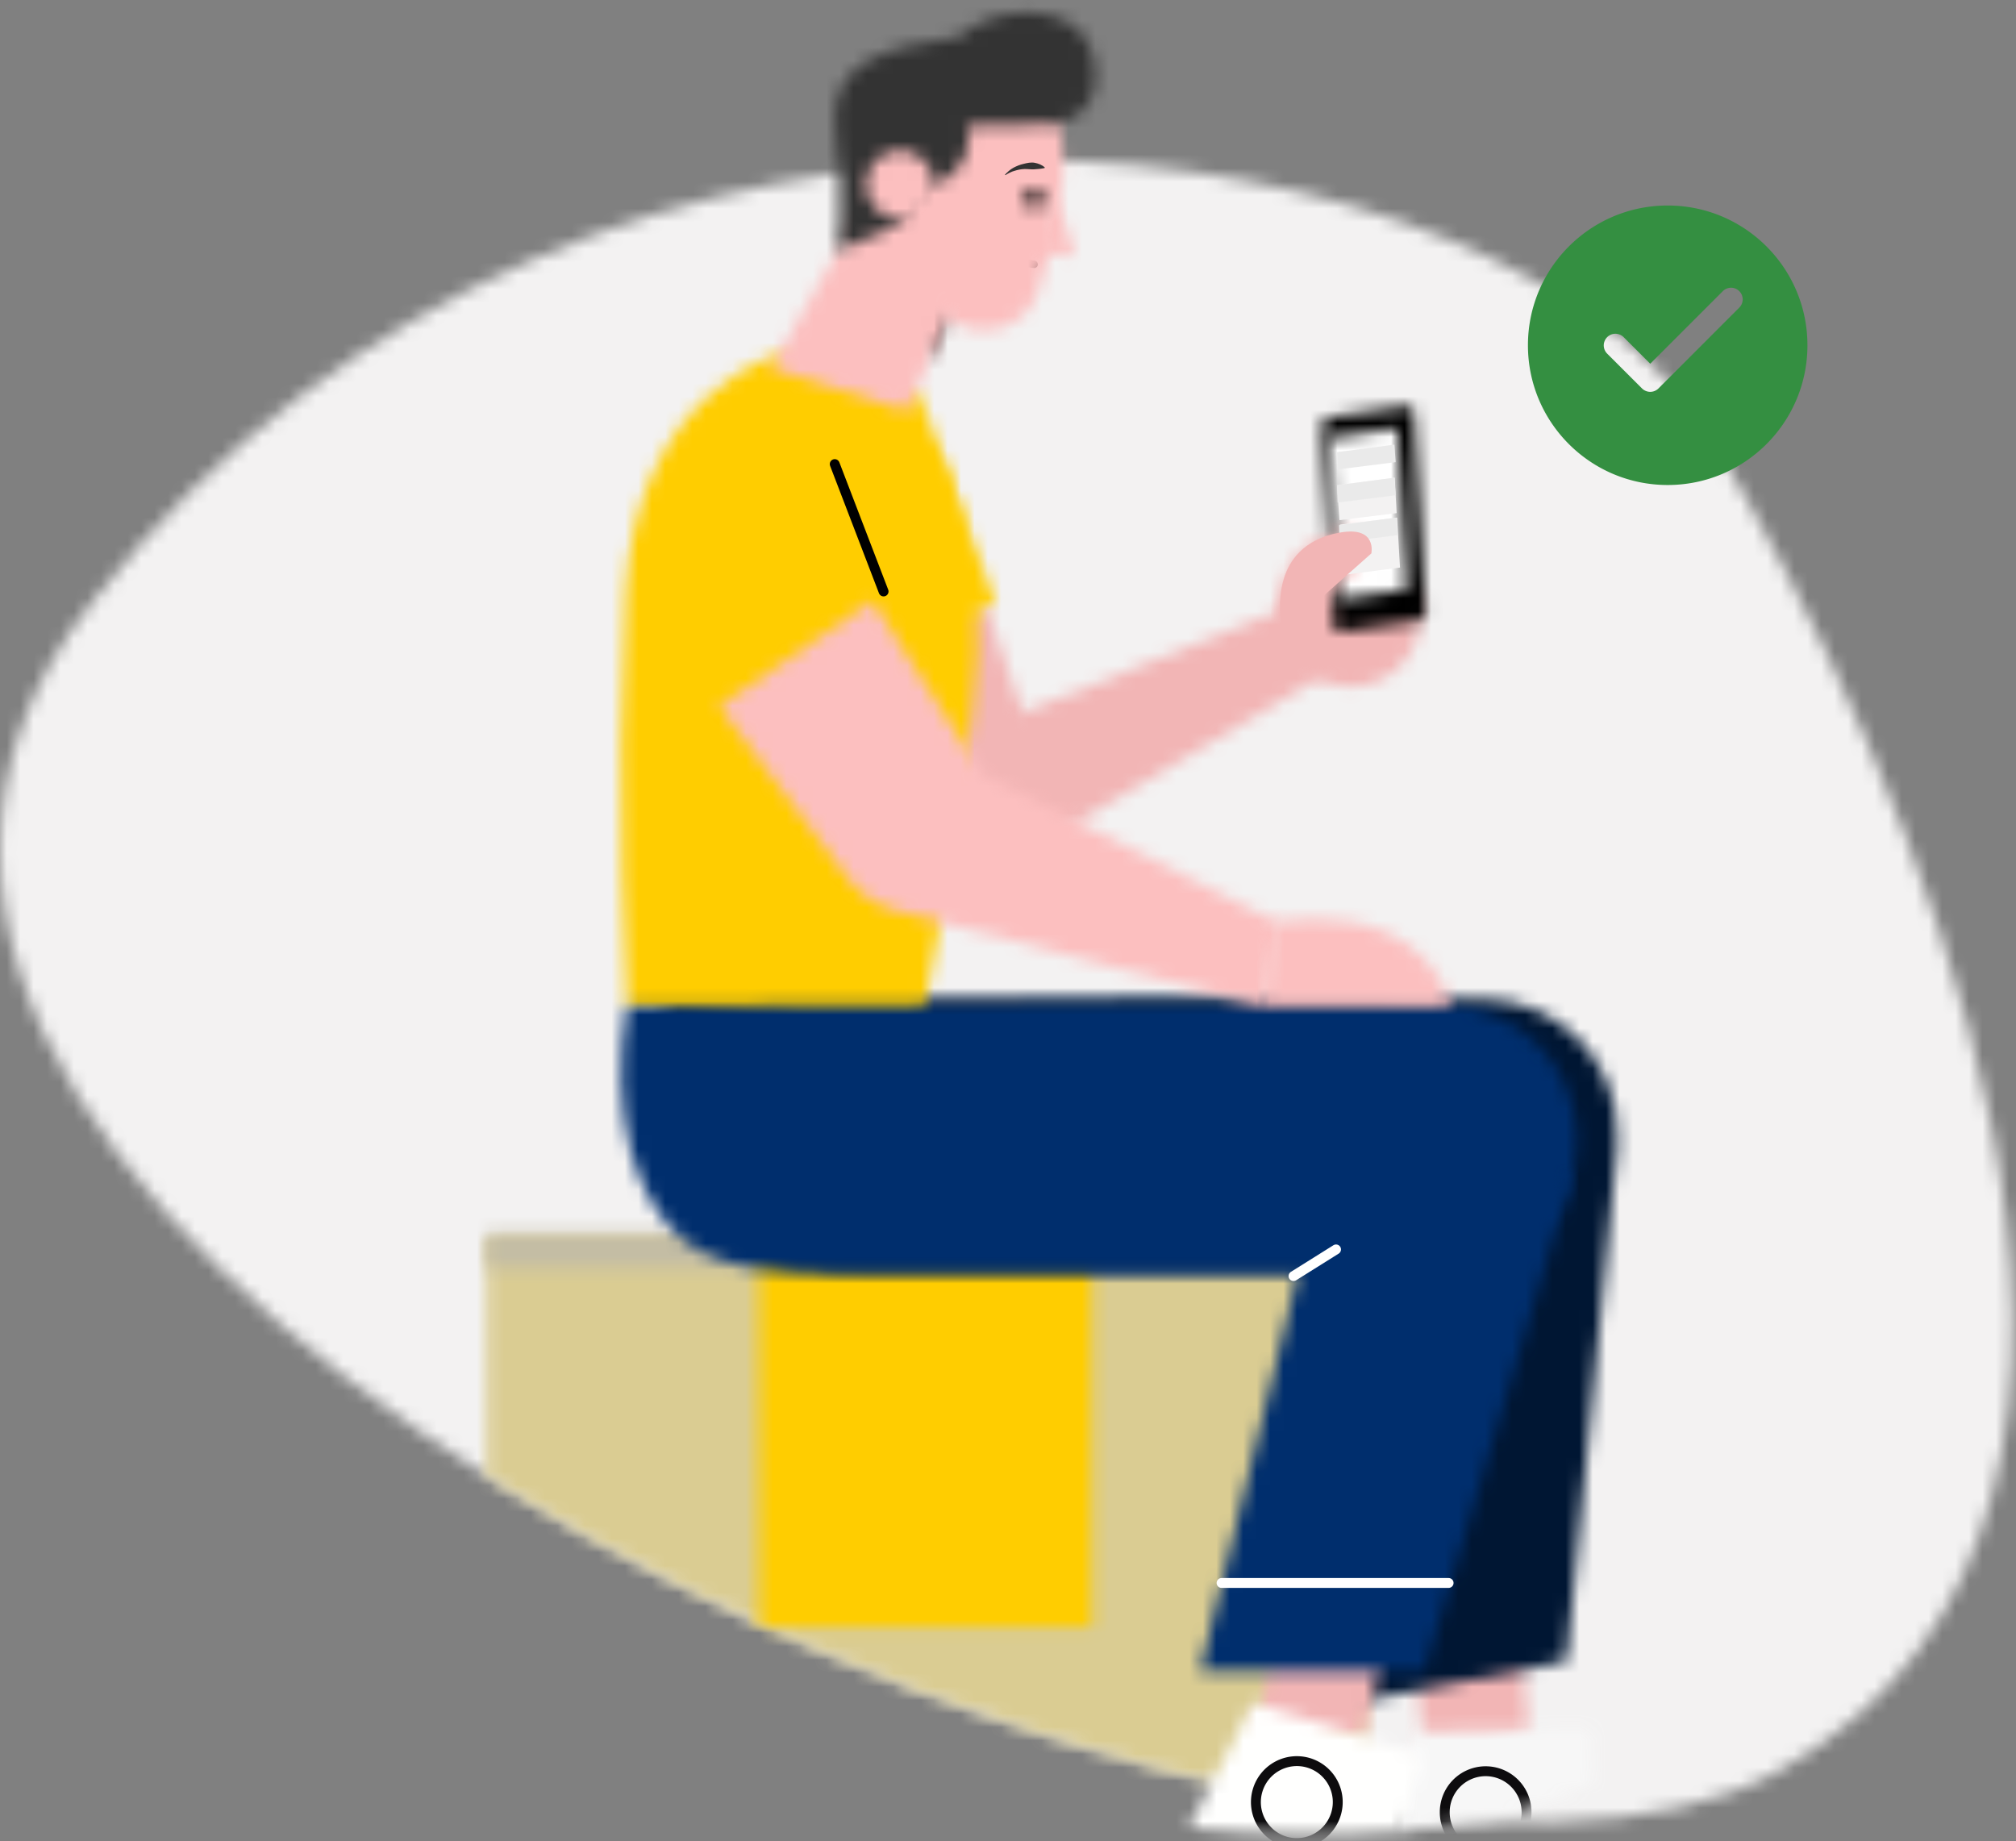 <svg width="150" height="137" fill="none" xmlns="http://www.w3.org/2000/svg"><rect width="100%" height="100%" fill="#808080" stroke="none"/><mask id="a" style="mask-type:luminance" maskUnits="userSpaceOnUse" x="0" y="11" width="150" height="125"><path fill-rule="evenodd" clip-rule="evenodd" d="M6.824 44.823C-30.823 92.893 97.986 151.378 132.5 131.69c34.514-19.69 8.909-75.622-5.152-99.079-7.04-11.743-27.806-20.715-51.509-20.716-23.645-.001-50.213 8.924-69.014 32.93Z" fill="#fff"/></mask><g mask="url(#a)"><path fill-rule="evenodd" clip-rule="evenodd" d="m168.424 24.85-23.661 121.722-158.779-30.863L9.644-6.014l158.78 30.864Z" fill="#F3F2F2"/></g><mask id="b" style="mask-type:luminance" maskUnits="userSpaceOnUse" x="36" y="92" width="66" height="43"><path fill-rule="evenodd" clip-rule="evenodd" d="M36.216 92.16v17.663c19.985 12.661 44.833 21.996 65.287 24.863V92.16H36.216Z" fill="#fff"/></mask><g mask="url(#b)"><path fill-rule="evenodd" clip-rule="evenodd" d="M32.967 151.826h71.786V88.91H32.967v62.916Z" fill="#DACC92"/></g><mask id="c" style="mask-type:luminance" maskUnits="userSpaceOnUse" x="36" y="91" width="66" height="4"><path fill-rule="evenodd" clip-rule="evenodd" d="M36.216 91.729h65.287v2.668H36.216v-2.668Z" fill="#fff"/></mask><g mask="url(#c)"><path fill-rule="evenodd" clip-rule="evenodd" d="M32.967 97.646h71.786V88.48H32.967v9.166Z" fill="#C4BDA4"/></g><mask id="d" style="mask-type:luminance" maskUnits="userSpaceOnUse" x="56" y="92" width="26" height="30"><path fill-rule="evenodd" clip-rule="evenodd" d="M56.477 92.612v28.19l.53.243H81.24V92.612H56.477Z" fill="#fff"/></mask><g mask="url(#d)"><path fill-rule="evenodd" clip-rule="evenodd" d="M53.228 124.295H84.49V89.362H53.228v34.933Z" fill="#FFCD00"/></g><mask id="e" style="mask-type:luminance" maskUnits="userSpaceOnUse" x="62" y="45" width="17" height="20"><path fill-rule="evenodd" clip-rule="evenodd" d="m62.217 48.222 4.377 13.25c1.392 2.97 4.88 4.31 7.888 3.03 3.259-1.387 4.634-5.266 2.982-8.411C76 53.3 75.188 50.217 73.37 45.009l-11.152 3.213Z" fill="#fff"/></mask><g mask="url(#e)"><path fill-rule="evenodd" clip-rule="evenodd" d="M74.543 39.46 56.9 46.95l10.268 24.188 17.642-7.489L74.543 39.46Z" fill="#F2B5B5"/></g><mask id="f" style="mask-type:luminance" maskUnits="userSpaceOnUse" x="57" y="31" width="18" height="19"><path fill-rule="evenodd" clip-rule="evenodd" d="M61.56 31.605a6.934 6.934 0 0 0-3.904 8.869l3.227 8.602 13.215-4.174-3.49-9.304a6.918 6.918 0 0 0-6.476-4.493c-.856 0-1.727.16-2.572.5Z" fill="#fff"/></mask><g mask="url(#f)"><path fill-rule="evenodd" clip-rule="evenodd" d="M62.382 23.755 47.529 42.767l20.094 15.699 14.853-19.011-20.094-15.7Z" fill="#FFCD00"/></g><mask id="g" style="mask-type:luminance" maskUnits="userSpaceOnUse" x="67" y="44" width="34" height="22"><path fill-rule="evenodd" clip-rule="evenodd" d="M70.616 55.188c-3.066 1.371-4.172 4.522-2.865 7.1a5.049 5.049 0 0 0 7.079 2.062l25.346-15.13-2.03-4.951-27.53 10.919Z" fill="#fff"/></mask><g mask="url(#g)"><path fill-rule="evenodd" clip-rule="evenodd" d="M104.11 41.53 65.844 38.18l-2.57 29.37 38.267 3.349 2.569-29.37Z" fill="#F2B5B5"/></g><mask id="h" style="mask-type:luminance" maskUnits="userSpaceOnUse" x="95" y="40" width="11" height="12"><path fill-rule="evenodd" clip-rule="evenodd" d="M99.263 40.815a5.209 5.209 0 0 0-3.82 6.29 5.19 5.19 0 0 0 6.273 3.827 5.21 5.21 0 0 0 3.82-6.29 5.194 5.194 0 0 0-5.04-3.977c-.407 0-.82.05-1.233.15Z" fill="#fff"/></mask><g mask="url(#h)"><path fill-rule="evenodd" clip-rule="evenodd" d="m109.639 38.184-16.825-1.473-1.474 16.851 16.824 1.472 1.475-16.85Z" fill="#F2B5B5"/></g><mask id="i" style="mask-type:luminance" maskUnits="userSpaceOnUse" x="98" y="30" width="9" height="17"><path fill-rule="evenodd" clip-rule="evenodd" d="m104.599 30.227-5.688.817c-.317.045-.557.36-.537.701l.871 14.704c.021.343.294.584.61.538l5.689-.816c.316-.044.556-.359.537-.702l-.872-14.704c-.019-.314-.251-.543-.533-.543a.604.604 0 0 0-.077.005Z" fill="#fff"/></mask><g mask="url(#i)"><path fill-rule="evenodd" clip-rule="evenodd" d="m110.921 27.505-15.327-1.34-2.06 23.546 15.327 1.34 2.06-23.546Z" fill="#000"/></g><mask id="j" style="mask-type:luminance" maskUnits="userSpaceOnUse" x="98" y="31" width="7" height="14"><path fill-rule="evenodd" clip-rule="evenodd" d="m98.945 32.585.71 11.983 4.999-.716-.711-11.985-4.998.718Z" fill="#fff"/></mask><g mask="url(#j)"><path fill-rule="evenodd" clip-rule="evenodd" d="M109.209 29.066 96.092 27.92l-1.702 19.45 13.117 1.148 1.702-19.45Z" fill="#fff"/></g><mask id="k" style="mask-type:luminance" maskUnits="userSpaceOnUse" x="95" y="39" width="8" height="9"><path fill-rule="evenodd" clip-rule="evenodd" d="M99.831 39.652c-2.689.441-5.221 2.281-4.387 7.452l6.639-5.886s.356-1.63-1.541-1.63c-.209 0-.444.021-.71.064Z" fill="#fff"/></mask><g mask="url(#k)"><path fill-rule="evenodd" clip-rule="evenodd" d="m105.741 36.77-12.916-1.129-1.26 14.386 12.917 1.13 1.259-14.386Z" fill="#F2B5B5"/></g><mask id="l" style="mask-type:luminance" maskUnits="userSpaceOnUse" x="105" y="119" width="9" height="13"><path fill-rule="evenodd" clip-rule="evenodd" d="m105.166 121.995.875 9.328 7.686-2.498-.702-8.899-7.859 2.069Z" fill="#fff"/></mask><g mask="url(#l)"><path fill-rule="evenodd" clip-rule="evenodd" d="m99.122 120.542 15.847-5.148 4.833 14.875-15.847 5.149-4.833-14.876Z" fill="#F2B5B5"/></g><mask id="m" style="mask-type:luminance" maskUnits="userSpaceOnUse" x="103" y="128" width="16" height="9"><path fill-rule="evenodd" clip-rule="evenodd" d="m105.147 128.796-1.207 7.477c5.648-.461 10.596-1.631 14.538-3.582l-.069-4.024-13.262.129Z" fill="#fff"/></mask><g mask="url(#m)"><path fill-rule="evenodd" clip-rule="evenodd" d="m99.205 125.65 36.78-.642.371 21.243-36.78.642-.37-21.243Z" fill="#F7F7F7"/></g><mask id="n" style="mask-type:luminance" maskUnits="userSpaceOnUse" x="44" y="0" width="90" height="137"><path fill-rule="evenodd" clip-rule="evenodd" d="M46.104.5c-.381.14-.761.28-1.142.425v123.353c28.407 12.098 59.888 16.229 74.755 7.754 6.712-3.825 11.067-9.918 13.628-17.427V67.063c-4.807-23.693-14.389-46.973-20.967-57.94-2.065-3.44-5.365-6.35-9.595-8.623h-56.68Z" fill="#fff"/></mask><g mask="url(#n)"><path d="M132.569 140.58a.368.368 0 1 0-.012-.736l.012.736Zm-29.354-.224a.368.368 0 1 0 .013.736l-.013-.736Zm4.281-5.466.368-.006-.368.006Zm3.097 2.996-.007-.368.007.368Zm2.99-3.102-.368.007.368-.007Zm-3.096-2.995.006.367-.006-.367Zm13.559 4.108a.368.368 0 1 0-.537-.504l.537.504Zm-2.336 1.417a.368.368 0 0 0 .537.503l-.537-.503Zm-.415-2a.368.368 0 1 0-.537-.504l.537.504Zm-2.337 1.417a.369.369 0 0 0 .537.504l-.537-.504Zm13.599 3.113-29.342.512.013.736 29.341-.512-.012-.736Zm-29.329 1.248 29.341-.512-.012-.736-29.342.512.013.736Zm3.9-6.195a3.414 3.414 0 0 0 3.471 3.357l-.013-.736a2.678 2.678 0 0 1-2.722-2.634l-.736.013Zm3.471 3.357a3.413 3.413 0 0 0 3.352-3.476l-.736.013a2.677 2.677 0 0 1-2.629 2.727l.013.736Zm3.352-3.476a3.414 3.414 0 0 0-3.471-3.357l.013.735a2.68 2.68 0 0 1 2.722 2.635l.736-.013Zm-3.471-3.357a3.413 3.413 0 0 0-3.352 3.476l.736-.013a2.679 2.679 0 0 1 2.629-2.728l-.013-.735Zm13.029 3.972-1.799 1.921.537.503 1.799-1.92-.537-.504Zm-1.262 2.424 1.799-1.92-.537-.504-1.799 1.921.537.503Zm-1.489-3.007-1.8 1.921.537.504 1.8-1.921-.537-.504Zm-1.263 2.425 1.8-1.921-.537-.504-1.8 1.921.537.504Z" fill="#0D0C0E"/></g><mask id="o" style="mask-type:luminance" maskUnits="userSpaceOnUse" x="49" y="74" width="72" height="53"><path fill-rule="evenodd" clip-rule="evenodd" d="M49.687 74.421h-.05c-1.306 8.047.562 14.147 3.97 17.18 2.718 2.418 7.714 2.742 11.349 2.742h36.855l-1.614 32.439 16.365-3.186 3.784-38.448-.049.005c.022-.27.033-.541.033-.817 0-5.493-4.416-9.959-9.901-10.007-4.815-.041-10.92-.057-17.394-.057-19.42 0-42.157.141-43.348.149Z" fill="#fff"/></mask><g mask="url(#o)"><path fill-rule="evenodd" clip-rule="evenodd" d="M45.97 130.031h77.626V71.022H45.97v59.009Z" fill="#001633"/></g><mask id="p" style="mask-type:luminance" maskUnits="userSpaceOnUse" x="67" y="21" width="4" height="6"><path fill-rule="evenodd" clip-rule="evenodd" d="m69.11 26.733 1.379-3.126-2.608-2.204 1.23 5.33Z" fill="#fff"/></mask><g mask="url(#p)"><path fill-rule="evenodd" clip-rule="evenodd" d="M64.632 29.983h9.106v-11.83h-9.106v11.83Z" fill="#0A090B"/></g><mask id="q" style="mask-type:luminance" maskUnits="userSpaceOnUse" x="44" y="0" width="90" height="137"><path fill-rule="evenodd" clip-rule="evenodd" d="M46.104.5c-.381.14-.761.28-1.142.425v123.353c28.407 12.098 59.888 16.229 74.755 7.754 6.712-3.825 11.067-9.918 13.628-17.427V67.063c-4.807-23.693-14.389-46.973-20.967-57.94-2.065-3.44-5.365-6.35-9.595-8.623" fill="#fff"/></mask><g mask="url(#q)"><path d="m76.943 19.668-1.06-.126" stroke="#0A090B" stroke-width=".552" stroke-linecap="round" stroke-linejoin="round"/></g><mask id="r" style="mask-type:luminance" maskUnits="userSpaceOnUse" x="46" y="26" width="27" height="51"><path fill-rule="evenodd" clip-rule="evenodd" d="M46.544 44.138c-.792 15.068.09 30.734.09 30.734l21.822 1.877s3.665-17.836 4.211-28.066c.505-9.458-4.445-19.6-4.445-19.6l-10.169-2.781s-10.717 2.768-11.51 17.836Z" fill="#fff"/></mask><g mask="url(#r)"><path fill-rule="evenodd" clip-rule="evenodd" d="M42.964 79.999h32.989V23.052h-32.99V80Z" fill="#FFCD00"/></g><mask id="s" style="mask-type:luminance" maskUnits="userSpaceOnUse" x="44" y="0" width="90" height="137"><path fill-rule="evenodd" clip-rule="evenodd" d="M46.104.5c-.381.14-.761.28-1.142.425v123.353c28.407 12.098 59.888 16.229 74.755 7.754 6.712-3.825 11.067-9.918 13.628-17.427V67.063c-4.807-23.693-14.389-46.973-20.967-57.94-2.065-3.44-5.365-6.35-9.595-8.623" fill="#fff"/></mask><g mask="url(#s)"><path d="m65.743 44.007-3.635-9.476" stroke="#000" stroke-width=".736" stroke-linecap="round" stroke-linejoin="round"/></g><mask id="t" style="mask-type:luminance" maskUnits="userSpaceOnUse" x="65" y="6" width="15" height="19"><path fill-rule="evenodd" clip-rule="evenodd" d="m75.447 6.655-6.636-.007a1.16 1.16 0 0 0-1.147.98l-1.906 12.005c-.071.449.124.897.501 1.149l4.608 3.077c2.355 1.572 5.557.434 6.4-2.272 4.38-14.048-.255-14.952-1.52-14.952-.187 0-.3.02-.3.02Z" fill="#fff"/></mask><g mask="url(#t)"><path fill-rule="evenodd" clip-rule="evenodd" d="M62.495 27.823H82.36V3.386H62.495v24.437Z" fill="#FCBFBF"/></g><mask id="u" style="mask-type:luminance" maskUnits="userSpaceOnUse" x="57" y="9" width="15" height="22"><path fill-rule="evenodd" clip-rule="evenodd" d="M57.348 27.399 67.5 30.617s3.977-9.47 4.31-9.771l-4.518-10.88-9.944 17.433Z" fill="#fff"/></mask><g mask="url(#u)"><path fill-rule="evenodd" clip-rule="evenodd" d="M54.099 33.866H75.06V6.716H54.1v27.15Z" fill="#FCBFBF"/></g><mask id="v" style="mask-type:luminance" maskUnits="userSpaceOnUse" x="76" y="14" width="4" height="6"><path fill-rule="evenodd" clip-rule="evenodd" d="m76.778 18.566 2.529.524a.44.44 0 0 0 .53-.557c-.316-1.019-1.257-3.453-1.26-3.674l-1.8 3.707Z" fill="#fff"/></mask><g mask="url(#v)"><path fill-rule="evenodd" clip-rule="evenodd" d="M73.529 22.353h9.578V11.61h-9.578v10.744Z" fill="#FCBFBF"/></g><mask id="w" style="mask-type:luminance" maskUnits="userSpaceOnUse" x="76" y="14" width="2" height="2"><path fill-rule="evenodd" clip-rule="evenodd" d="M76.382 14.392a.69.69 0 0 0 1.122.798.691.691 0 0 0-.56-1.089.686.686 0 0 0-.562.29Z" fill="#fff"/></mask><g mask="url(#w)"><path fill-rule="evenodd" clip-rule="evenodd" d="M73.005 18.728h7.875v-7.876h-7.875v7.876Z" fill="#000"/></g><mask id="x" style="mask-type:luminance" maskUnits="userSpaceOnUse" x="62" y="0" width="20" height="19"><path fill-rule="evenodd" clip-rule="evenodd" d="M71.308 2.759c-5.647.742-9.748 2-9.141 6.915.652 5.293.148 9.016.148 9.016l4.637-2.08 1.897-2.666c-.072.366 4.006-1.216 3.099-4.576 0 0 6.27.026 6.793-.189l.004-.002c.135-.023 3.629-.68 2.595-4.944-.57-2.35-2.651-3.317-4.877-3.317-1.893 0-3.89.699-5.155 1.843Z" fill="#fff"/></mask><g mask="url(#x)"><path fill-rule="evenodd" clip-rule="evenodd" d="M58.858 21.939h25.923V-2.334H58.858v24.273Z" fill="#333"/></g><mask id="y" style="mask-type:luminance" maskUnits="userSpaceOnUse" x="64" y="11" width="6" height="6"><path fill-rule="evenodd" clip-rule="evenodd" d="M66.546 11.262a2.502 2.502 0 0 0-2.048 2.885 2.5 2.5 0 1 0 4.93-.833 2.502 2.502 0 0 0-2.882-2.052Z" fill="#fff"/></mask><g mask="url(#y)"><path fill-rule="evenodd" clip-rule="evenodd" d="M61.213 19.483h11.5V7.977h-11.5v11.506Z" fill="#FCBFBF"/></g><mask id="z" style="mask-type:luminance" maskUnits="userSpaceOnUse" x="46" y="74" width="72" height="21"><path fill-rule="evenodd" clip-rule="evenodd" d="M46.635 74.872c-1.306 8.047.562 14.147 3.97 17.18 2.717 2.418 7.713 2.742 11.348 2.742h45.383c5.518 0 9.99-4.48 9.99-10.007 0-5.493-4.416-9.96-9.9-10.006-4.823-.042-10.938-.058-17.422-.058-19.943 0-43.369.149-43.369.149Z" fill="#fff"/></mask><g mask="url(#z)"><path fill-rule="evenodd" clip-rule="evenodd" d="M42.966 98.043h77.609v-26.57H42.966v26.57Z" fill="#002E6D"/></g><mask id="A" style="mask-type:luminance" maskUnits="userSpaceOnUse" x="93" y="120" width="11" height="10"><path fill-rule="evenodd" clip-rule="evenodd" d="M93.298 129.353h8.082l2.083-8.681-8.114-.46-2.051 9.141Z" fill="#fff"/></mask><g mask="url(#A)"><path fill-rule="evenodd" clip-rule="evenodd" d="M90.049 132.602h16.663v-15.64H90.049v15.64Z" fill="#F2B5B5"/></g><mask id="B" style="mask-type:luminance" maskUnits="userSpaceOnUse" x="88" y="126" width="18" height="11"><path fill-rule="evenodd" clip-rule="evenodd" d="M88.453 135.981c5.622.575 10.925.681 15.718.272l-.002-.001 1.713-5.604-12.651-3.974-4.778 9.307Z" fill="#fff"/></mask><g mask="url(#B)"><path fill-rule="evenodd" clip-rule="evenodd" d="M88.552 121.845 123.73 132.6l-6.212 20.318-35.179-10.755 6.213-20.318Z" fill="#FFFFFE"/></g><mask id="C" style="mask-type:luminance" maskUnits="userSpaceOnUse" x="44" y="0" width="90" height="137"><path fill-rule="evenodd" clip-rule="evenodd" d="M46.104.5c-.381.14-.761.28-1.142.425v123.353c28.407 12.098 59.888 16.229 74.755 7.754 6.712-3.825 11.067-9.918 13.628-17.427V67.063c-4.807-23.693-14.389-46.973-20.967-57.94-2.065-3.44-5.365-6.35-9.595-8.623h-56.68Z" fill="#fff"/></mask><g mask="url(#C)"><path d="M115.668 146.355a.368.368 0 0 0 .215-.704l-.215.704Zm-27.849-9.284a.368.368 0 1 0-.215.703l.215-.703Zm5.76-3.875.352.107-.352-.107Zm5.823 1.78-.352-.108.352.108Zm-2.02-3.806-.107.352.107-.352Zm11.627 8.096a.367.367 0 1 0-.355-.644l.355.644Zm-2.659.626a.369.369 0 0 0 .355.645l-.355-.645Zm.223-2.03a.368.368 0 0 0-.356-.644l.356.644Zm-2.66.627a.368.368 0 1 0 .355.644l-.355-.644Zm11.97 7.162-28.064-8.58-.215.703 28.064 8.581.215-.704Zm-28.28-7.877 28.065 8.581.215-.704-28.064-8.58-.215.703Zm5.624-4.686a3.415 3.415 0 0 0 2.265 4.266l.215-.704a2.679 2.679 0 0 1-1.776-3.347l-.704-.215Zm2.265 4.266a3.415 3.415 0 0 0 4.262-2.271l-.704-.215a2.68 2.68 0 0 1-3.343 1.782l-.215.704Zm4.262-2.271a3.414 3.414 0 0 0-2.264-4.265l-.215.704a2.678 2.678 0 0 1 1.775 3.346l.704.215Zm-2.264-4.265a3.414 3.414 0 0 0-4.263 2.27l.704.215a2.679 2.679 0 0 1 3.344-1.781l.215-.704Zm11.164 7.804-2.304 1.27.355.645 2.304-1.271-.355-.644Zm-1.949 1.915 2.304-1.271-.355-.644-2.304 1.27.355.645Zm-.488-3.319-2.304 1.271.355.644 2.305-1.271-.356-.644Zm-1.949 1.915 2.305-1.271-.356-.644-2.304 1.271.355.644Z" fill="#0D0C0E"/></g><mask id="D" style="mask-type:luminance" maskUnits="userSpaceOnUse" x="89" y="86" width="29" height="39"><path fill-rule="evenodd" clip-rule="evenodd" d="M89.3 124.314h16.67l11.04-37.018-18.284-1.271-9.427 38.289Z" fill="#fff"/></mask><g mask="url(#D)"><path fill-rule="evenodd" clip-rule="evenodd" d="M86.05 127.563h34.21V82.775H86.05v44.788Z" fill="#002E6D"/></g><mask id="E" style="mask-type:luminance" maskUnits="userSpaceOnUse" x="44" y="0" width="90" height="137"><path fill-rule="evenodd" clip-rule="evenodd" d="M46.103.5c-.38.14-.76.28-1.141.425v123.353c28.407 12.098 59.888 16.229 74.755 7.754 6.711-3.825 11.067-9.918 13.627-17.427V67.063c-4.807-23.693-14.388-46.973-20.966-57.94-2.065-3.44-5.365-6.35-9.595-8.623" fill="#fff"/></mask><g mask="url(#E)"><path d="m96.243 94.947 3.165-1.983" stroke="#fff" stroke-width=".736" stroke-linecap="round" stroke-linejoin="round"/></g><mask id="F" style="mask-type:luminance" maskUnits="userSpaceOnUse" x="44" y="0" width="90" height="137"><path fill-rule="evenodd" clip-rule="evenodd" d="M46.103.5c-.38.14-.76.28-1.141.425v123.353c28.407 12.098 59.888 16.229 74.755 7.754 6.711-3.825 11.067-9.918 13.627-17.427V67.063c-4.807-23.693-14.388-46.973-20.966-57.94-2.065-3.44-5.365-6.35-9.595-8.623" fill="#fff"/></mask><g mask="url(#F)"><path d="M90.89 117.781h16.893" stroke="#fff" stroke-width=".736" stroke-linecap="round" stroke-linejoin="round"/></g><mask id="G" style="mask-type:luminance" maskUnits="userSpaceOnUse" x="53" y="44" width="43" height="31"><path fill-rule="evenodd" clip-rule="evenodd" d="m53.5 52.544 9.518 12.72a6.943 6.943 0 0 0 4.392 2.685l26.684 6.946 1.078-6.191-22.054-11.118-8.2-12.903L53.5 52.544Z" fill="#fff"/></mask><g mask="url(#G)"><path fill-rule="evenodd" clip-rule="evenodd" d="M50.251 78.144h48.171v-36.71H50.251v36.71Z" fill="#FCBFBF"/></g><mask id="H" style="mask-type:luminance" maskUnits="userSpaceOnUse" x="94" y="68" width="15" height="7"><path fill-rule="evenodd" clip-rule="evenodd" d="m94.671 68.675-.628 6.221h13.978c-1.77-5.537-6.793-6.524-10.148-6.524-1.856 0-3.202.303-3.202.303Z" fill="#fff"/></mask><g mask="url(#H)"><path fill-rule="evenodd" clip-rule="evenodd" d="M90.794 78.146h20.477V65.123H90.794v13.023Z" fill="#FCBFBF"/></g><path fill-rule="evenodd" clip-rule="evenodd" d="m99.482 36.101 4.291-.557.142 2.635-4.254.524-.179-2.602Z" fill="#F3F2F2"/><path fill-rule="evenodd" clip-rule="evenodd" d="m99.482 36.106 4.267-.562.094 1.307-4.317.54-.044-1.285Z" fill="#EAEAEA"/><path fill-rule="evenodd" clip-rule="evenodd" d="m99.697 39.032 4.254-.52.214 3.718-4.29.56-.178-3.758Z" fill="#F3F2F2"/><path fill-rule="evenodd" clip-rule="evenodd" d="m99.63 39.073 4.267-.561.094 1.306-4.316.54-.045-1.285Z" fill="#EAEAEA"/><path fill-rule="evenodd" clip-rule="evenodd" d="M102.035 41.177s.438-2.007-2.251-1.566c-2.69.442-5.222 2.28-4.389 7.452l6.64-5.886Z" fill="#F2B5B5"/><path fill-rule="evenodd" clip-rule="evenodd" d="M74.808 13.029c.22-.136.444-.258.687-.321.236-.074.478-.123.724-.131.246-.008.487.037.73.021.246-.016.493-.034.773-.093l.015-.047c-.22-.2-.486-.294-.756-.346-.274-.05-.554.014-.82.08-.268.06-.526.164-.765.293-.24.132-.439.32-.62.508l.032.036Z" fill="#333"/><path fill-rule="evenodd" clip-rule="evenodd" d="m99.482 33.642 4.267-.56.094 1.305-4.317.54-.044-1.285Z" fill="#EAEAEA"/><path fill-rule="evenodd" clip-rule="evenodd" d="m129.411 22.887-6.012 6.014a.868.868 0 0 1-1.226 0l-2.6-2.597a.867.867 0 0 1 1.226-1.226l1.987 1.985 5.4-5.4a.865.865 0 1 1 1.225 1.224Zm-5.327-7.596c-5.743 0-10.398 4.656-10.398 10.398 0 5.744 4.655 10.398 10.398 10.398 5.742 0 10.398-4.654 10.398-10.398 0-5.742-4.656-10.398-10.398-10.398Z" fill="#348F41"/></svg>